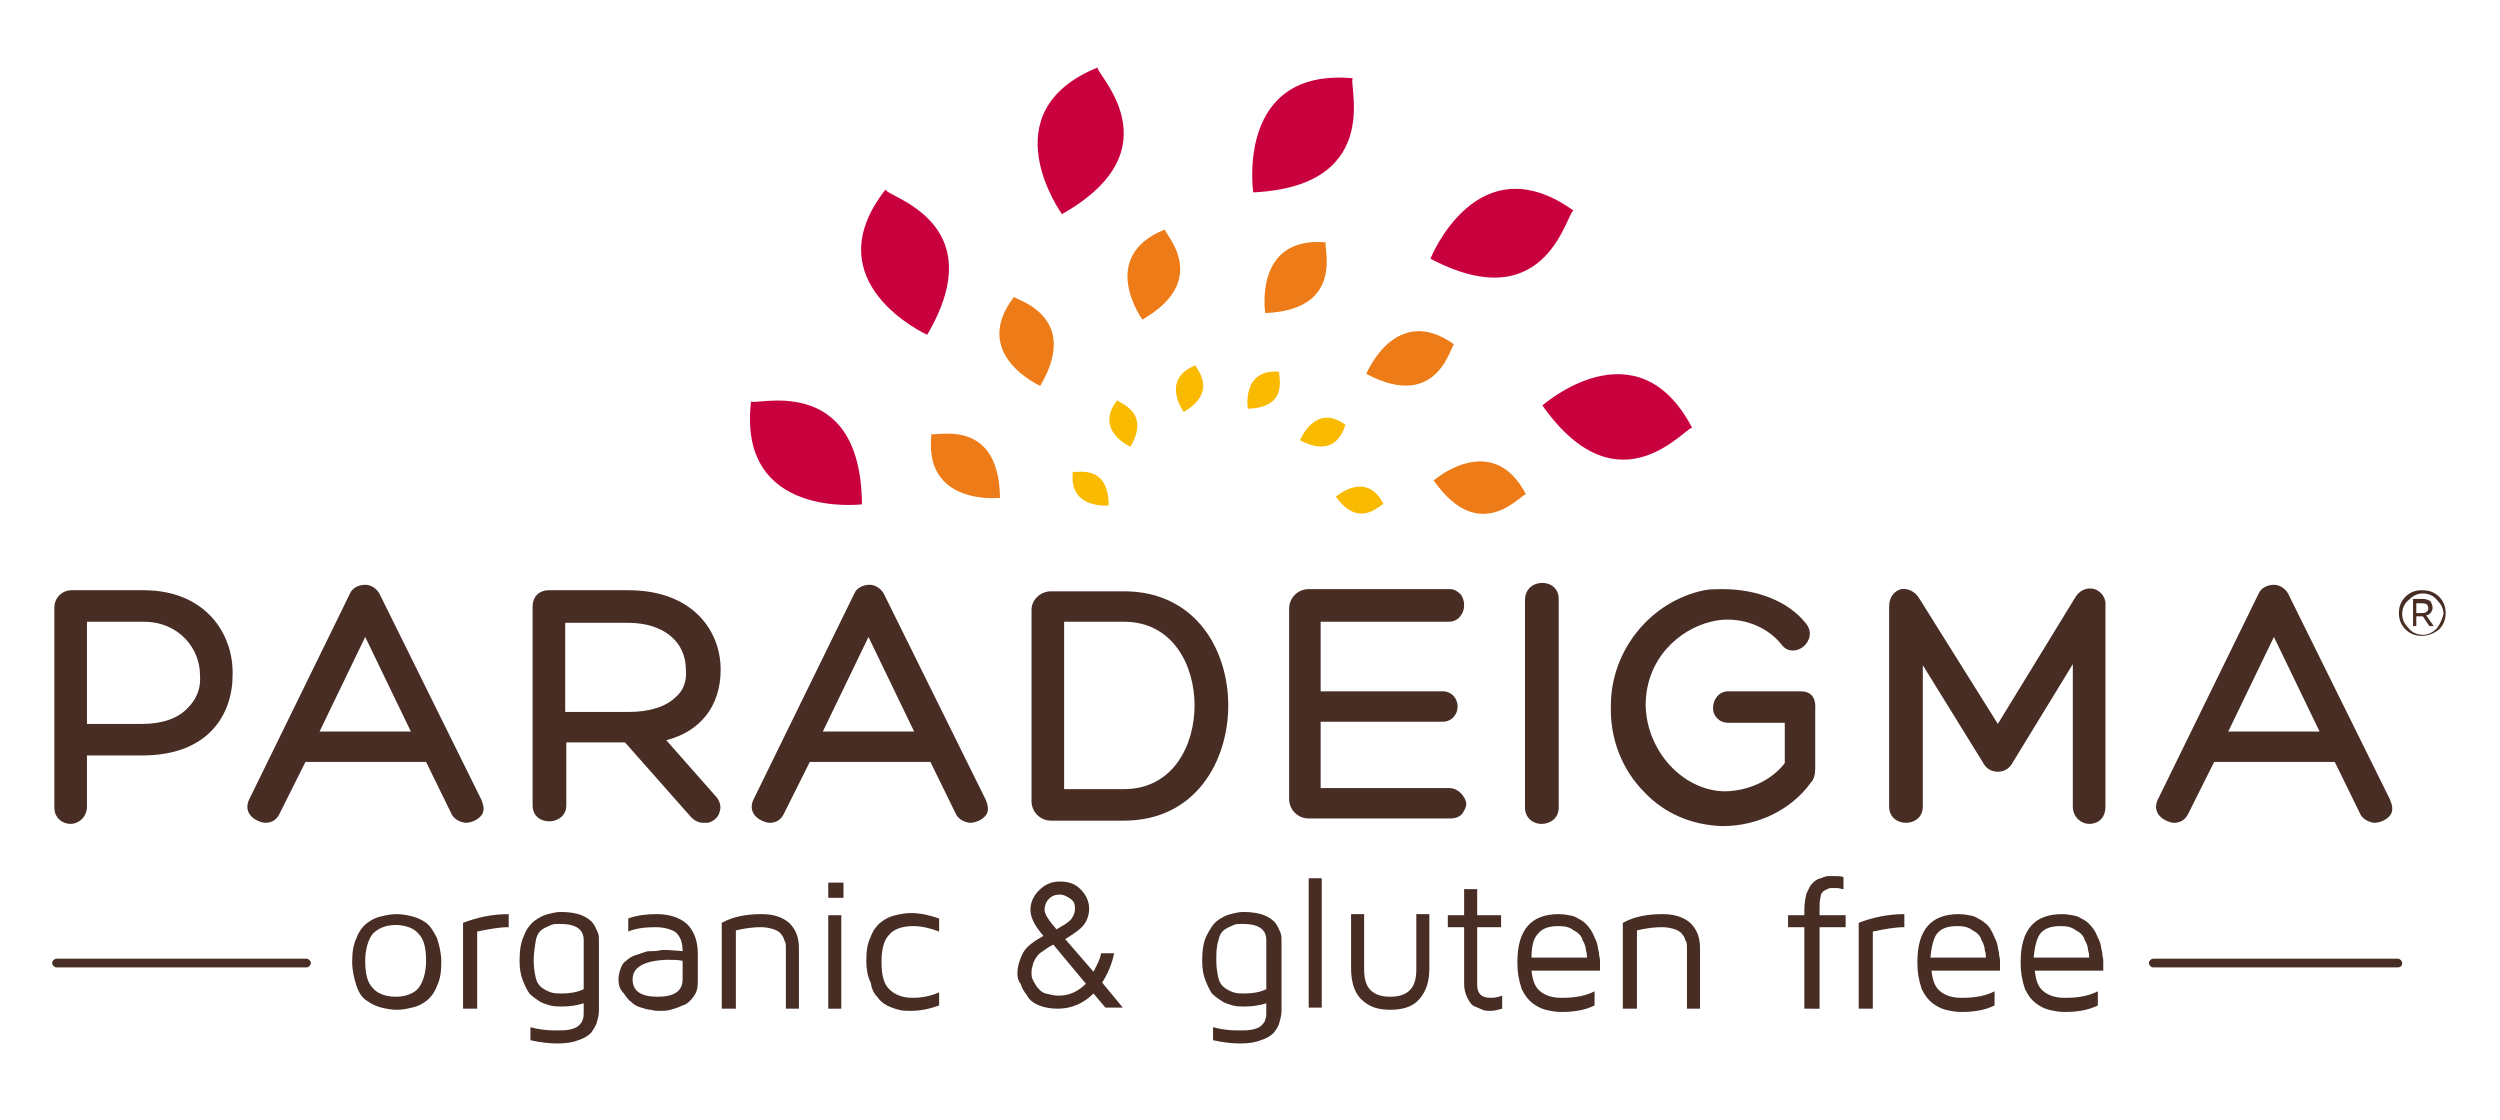 <?xml version="1.0" encoding="utf-8"?>
<!-- Generator: Adobe Illustrator 21.1.0, SVG Export Plug-In . SVG Version: 6.00 Build 0)  -->
<svg version="1.1" id="Calque_1" xmlns="http://www.w3.org/2000/svg" xmlns:xlink="http://www.w3.org/1999/xlink" x="0px" y="0px"
	 viewBox="0 0 230 103" style="enable-background:new 0 0 230 103;" xml:space="preserve">
<g>
	<g>
		<path style="fill:#482D25;" d="M28.2,89h-23c-0.2,0-0.4-0.2-0.4-0.4c0-0.2,0.2-0.4,0.4-0.4h23c0.2,0,0.4,0.2,0.4,0.4
			C28.6,88.8,28.4,89,28.2,89z"/>
		<path style="fill:#482D25;" d="M220.6,89h-22.5c-0.2,0-0.4-0.2-0.4-0.4c0-0.2,0.2-0.4,0.4-0.4h22.5c0.2,0,0.4,0.2,0.4,0.4
			C221,88.8,220.9,89,220.6,89z"/>
	</g>
	<g>
		<path style="fill:#C9003E;" d="M79.3,46.4c0,0-11.5,1.4-10.2-9.5C69,37.5,79.2,33.9,79.3,46.4z"/>
		<path style="fill:#C9003E;" d="M85.3,30.8c0,0-10.6-4.8-3.8-13.4C81,18,91.6,20.1,85.3,30.8z"/>
		<path style="fill:#C9003E;" d="M97.7,19.7c0,0-6.8-9.4,3.3-13.5C100.5,6.5,108.5,13.6,97.7,19.7z"/>
		<path style="fill:#C9003E;" d="M115.3,17.7c0,0-1.7-11.5,9.2-10.5C123.8,7.1,127.7,17.1,115.3,17.7z"/>
		<path style="fill:#C9003E;" d="M131.6,23.8c0,0,4.3-10.8,13.2-4.4C144.2,19,142.6,29.6,131.6,23.8z"/>
		<path style="fill:#C9003E;" d="M141.9,37.3c0,0,8.7-7.7,13.8,2.1C155.4,38.8,149.1,47.5,141.9,37.3z"/>
		<path style="fill:#ED7B17;" d="M92,45.8c0,0-7.1,0.8-6.3-5.9C85.7,40.3,91.9,38.1,92,45.8z"/>
		<path style="fill:#ED7B17;" d="M95.7,35.5c0,0-6.5-2.9-2.4-8.2C93.1,27.5,99.6,28.9,95.7,35.5z"/>
		<path style="fill:#ED7B17;" d="M105.1,29.4c0,0-4.2-5.8,2.1-8.3C106.8,21.2,111.7,25.6,105.1,29.4z"/>
		<path style="fill:#ED7B17;" d="M116.4,28.8c0,0-1.1-7.1,5.6-6.5C121.6,22.3,124,28.5,116.4,28.8z"/>
		<path style="fill:#ED7B17;" d="M125.7,34.4c0,0,2.7-6.6,8.1-2.7C133.5,31.4,132.5,38,125.7,34.4z"/>
		<path style="fill:#ED7B17;" d="M131.9,44.2c0,0,5.4-4.7,8.5,1.3C140.2,45.1,136.3,50.5,131.9,44.2z"/>
		<path style="fill:#F9BA00;" d="M102,46.5c0,0-3.7,0.4-3.3-3.1C98.8,43.6,102,42.5,102,46.5z"/>
		<path style="fill:#F9BA00;" d="M104,41.1c0,0-3.4-1.5-1.2-4.3C102.6,37,106,37.7,104,41.1z"/>
		<path style="fill:#F9BA00;" d="M108.9,37.9c0,0-2.2-3,1.1-4.3C109.8,33.7,112.3,35.9,108.9,37.9z"/>
		<path style="fill:#F9BA00;" d="M114.8,37.6c0,0-0.6-3.7,2.9-3.4C117.5,34.3,118.8,37.5,114.8,37.6z"/>
		<path style="fill:#F9BA00;" d="M119.6,40.5c0,0,1.4-3.5,4.2-1.4C123.7,39,123.2,42.4,119.6,40.5z"/>
		<path style="fill:#F9BA00;" d="M122.9,45.7c0,0,2.8-2.5,4.4,0.7C127.2,46.1,125.2,48.9,122.9,45.7z"/>
	</g>
	<g>
		<path style="fill:#482D25;" d="M13.2,54.3H6.6C5.7,54.3,5,55,5,55.9v18.4c0,1,0.8,1.5,1.5,1.5S8,75.2,8,74.2v-4.7h5.1
			c6.1,0,8.3-3.8,8.3-7.4C21.5,58.3,18.9,54.3,13.2,54.3z M17.3,65.1c-0.9,1-2.4,1.5-4.2,1.5H8v-9.4h5.2c3.3,0,5.2,2.5,5.2,4.9
			C18.5,63.3,18.1,64.3,17.3,65.1z"/>
		<path style="fill:#482D25;" d="M34.9,54.6c-0.3-0.5-0.8-0.8-1.3-0.8c-0.6,0-1.2,0.3-1.4,0.8l-9.3,19c-0.4,0.9,0.1,1.6,0.8,1.9
			c0.2,0.1,0.5,0.2,0.7,0.2c0.5,0,1-0.2,1.3-0.8l2.4-4.8h11.1l2.3,4.7c0.2,0.5,0.7,0.8,1.3,0.9c0.6,0,1.2-0.3,1.5-0.7
			c0.3-0.4,0.2-0.9,0-1.4L34.9,54.6z M29.4,67.3l4.2-8.7l4.2,8.7H29.4z"/>
		<path style="fill:#482D25;" d="M66.3,61.6c0-3.6-2.6-7.3-8.5-7.3h-7.3c-0.9,0-1.5,0.6-1.5,1.5v18.3c0,2,3.1,1.9,3.1,0v-5.8h5.4
			l6.1,6.9c0.3,0.3,0.7,0.5,1.1,0.5c0.1,0,0.2,0,0.4,0c0.5-0.1,1-0.5,1.1-1c0.2-0.5,0-1.1-0.4-1.5l-4.5-5.1
			C64.4,67.3,66.3,65,66.3,61.6z M62.2,64.1c-0.9,0.9-2.4,1.4-4.4,1.4H52v-8.2h5.8c3.2,0,5.3,1.7,5.3,4.3
			C63.2,62.6,62.9,63.5,62.2,64.1z"/>
		<path style="fill:#482D25;" d="M81.3,54.6c-0.3-0.5-0.8-0.8-1.3-0.8c-0.6,0-1.2,0.3-1.4,0.8l-9.3,19c-0.4,0.9,0.1,1.6,0.8,1.9
			c0.2,0.1,0.5,0.2,0.7,0.2c0.5,0,1-0.2,1.3-0.8l2.4-4.8h11.1l2.3,4.7c0.2,0.5,0.7,0.8,1.3,0.9c0.6,0,1.2-0.3,1.5-0.7
			c0.3-0.4,0.2-0.9,0-1.4L81.3,54.6z M75.7,67.3l4.2-8.7l4.2,8.7H75.7z"/>
		<path style="fill:#482D25;" d="M103.4,54.4h-6.7c-1,0-1.8,0.8-1.8,1.7v17.6c0,1,0.8,1.8,1.8,1.8h6.7c6.6,0,9.6-5.5,9.6-10.6
			S110,54.4,103.4,54.4z M103.4,72.6h-5.5V57.2h5.5c4.5,0,6.5,4,6.5,7.7C109.9,68.6,107.9,72.6,103.4,72.6z"/>
		<path style="fill:#482D25;" d="M133.3,72.5h-11.8v-6.1h11.2c0.9,0,1.4-0.7,1.4-1.4s-0.5-1.4-1.4-1.4h-11.2v-6.4h11.8
			c0.9,0,1.4-0.8,1.4-1.5c0-0.4-0.1-0.7-0.3-1c-0.3-0.3-0.6-0.5-1-0.5h-13c-1,0-1.8,0.8-1.8,1.8v17.5c0,1,0.8,1.8,1.8,1.8h13
			c0.6,0,0.9-0.2,1.1-0.4c0.2-0.3,0.4-0.6,0.4-1C134.8,73.3,134.2,72.5,133.3,72.5z"/>
		<path style="fill:#482D25;" d="M140.3,55.2v19.1c0,1,0.8,1.5,1.5,1.5c0.8,0,1.6-0.5,1.6-1.5V55.2
			C143.5,53.1,140.3,53.1,140.3,55.2z"/>
		<path style="fill:#482D25;" d="M165.6,63.6H159c-0.9,0-1.4,0.8-1.4,1.5c0,0.4,0.1,0.7,0.4,1c0.2,0.2,0.5,0.4,1.1,0.4h5.1v3.7
			c-1.2,1.6-3.4,2.6-5.6,2.6c-3.8-0.1-7.1-3.7-7.2-7.9c0-4.3,3.1-7,6-7.7c2.3-0.6,5,0.2,6.5,2.1c0.6,0.8,1.5,0.6,2,0.2
			c0.6-0.5,0.9-1.4,0.2-2.2c-1.6-2-4.5-3.1-7.6-3.1c-0.6,0-1.2,0-1.7,0.1c-4.9,1-8.6,5.5-8.6,10.6c-0.1,3,1,5.9,3.1,8
			c1.9,2,4.4,3,7.1,3.1c0,0,0.1,0,0.1,0c3.2,0,6.3-1.5,8.1-4c0.3-0.3,0.4-0.8,0.4-1.3v-5.3C167.1,64.1,166.6,63.6,165.6,63.6z"/>
		<path style="fill:#482D25;" d="M192.7,54.2c-0.7-0.2-1.4,0.1-1.8,0.8l-7.1,11.6l-7.2-11.5c-0.4-0.7-1.1-1-1.7-0.9
			c-0.7,0.2-1.1,0.8-1.1,1.6v18.4c0,2,3.1,2,3.1,0v-13l5.5,8.9c0.3,0.6,0.8,0.9,1.4,0.9c0,0,0,0,0,0c0.6,0,1.1-0.3,1.4-0.9l5.5-9
			v13.1c0,1,0.8,1.6,1.5,1.6c0.8,0,1.5-0.5,1.5-1.6V55.8C193.8,55,193.3,54.4,192.7,54.2z"/>
		<path style="fill:#482D25;" d="M210.5,54.6c-0.3-0.5-0.8-0.8-1.3-0.8c-0.6,0-1.2,0.3-1.4,0.8l-9.3,19c-0.4,0.9,0.1,1.6,0.8,1.9
			c0.2,0.1,0.5,0.2,0.7,0.2c0.5,0,1-0.2,1.3-0.8l2.4-4.8h11.1l2.3,4.7c0.2,0.5,0.7,0.8,1.3,0.9c0.6,0,1.2-0.3,1.5-0.7
			c0.3-0.4,0.2-0.9,0-1.4L210.5,54.6z M205,67.3l4.2-8.7l4.2,8.7H205z"/>
		<path style="fill:#482D25;" d="M224.4,54.9c-0.4-0.4-0.9-0.6-1.6-0.6c-0.6,0-1.1,0.2-1.5,0.6c-0.4,0.4-0.6,0.9-0.6,1.5
			c0,0.6,0.2,1.1,0.6,1.5c0.4,0.4,0.9,0.6,1.5,0.6c0.6,0,1.1-0.2,1.6-0.6c0.4-0.4,0.6-0.9,0.6-1.5C225,55.8,224.8,55.3,224.4,54.9z
			 M224.2,57.8c-0.4,0.4-0.8,0.6-1.3,0.6c-0.5,0-1-0.2-1.3-0.6c-0.4-0.4-0.6-0.8-0.6-1.3c0-0.5,0.2-1,0.6-1.3
			c0.4-0.4,0.8-0.6,1.3-0.6c0.5,0,1,0.2,1.3,0.6c0.4,0.4,0.6,0.8,0.6,1.3C224.7,56.9,224.5,57.4,224.2,57.8z"/>
		<path style="fill:#482D25;" d="M223.6,56.4c0.1-0.1,0.2-0.3,0.2-0.5c0-0.2-0.1-0.4-0.2-0.6c-0.2-0.1-0.4-0.2-0.7-0.2H222v2.5h0.3
			v-0.9h0.6l0.6,0.9h0.4l-0.7-1C223.4,56.6,223.5,56.5,223.6,56.4z M222.9,56.4h-0.6v-0.9h0.5c0.4,0,0.6,0.1,0.6,0.5
			C223.4,56.2,223.2,56.4,222.9,56.4z"/>
	</g>
	<g>
		<g>
			<path style="fill:#482D25;" d="M32.8,90.7c-0.2-0.6-0.4-1.4-0.4-2.2c0-0.9,0.1-1.6,0.4-2.2c0.2-0.6,0.6-1.1,1-1.4
				c0.4-0.3,0.8-0.5,1.3-0.6c0.4-0.1,0.9-0.2,1.4-0.2c0.5,0,1,0.1,1.4,0.2c0.4,0.1,0.9,0.3,1.3,0.6c0.4,0.3,0.7,0.8,1,1.4
				c0.2,0.6,0.4,1.4,0.4,2.2c0,0.9-0.1,1.6-0.4,2.2c-0.2,0.6-0.6,1.1-1,1.4c-0.4,0.3-0.8,0.5-1.3,0.6c-0.4,0.1-0.9,0.2-1.4,0.2
				c-0.5,0-1-0.1-1.4-0.2c-0.4-0.1-0.9-0.3-1.3-0.6C33.3,91.8,33,91.3,32.8,90.7z M34.3,85.9c-0.4,0.5-0.7,1.4-0.7,2.5
				c0,1.2,0.2,2,0.7,2.5c0.4,0.5,1.2,0.8,2.1,0.8s1.7-0.3,2.1-0.8c0.4-0.5,0.7-1.4,0.7-2.5c0-1.2-0.2-2-0.7-2.5
				c-0.4-0.5-1.2-0.8-2.1-0.8S34.8,85.4,34.3,85.9z"/>
			<path style="fill:#482D25;" d="M42.6,92.8v-7.9c1.3-0.5,2.7-0.8,4.2-0.8v1.2c-0.9,0-1.9,0.2-2.9,0.4v7.1H42.6z"/>
			<path style="fill:#482D25;" d="M47.8,88.4c0-0.9,0.1-1.7,0.4-2.3c0.2-0.6,0.6-1.1,1-1.4c0.4-0.3,0.8-0.5,1.2-0.6s0.8-0.2,1.2-0.2
				c0.7,0,1.4,0.1,1.9,0.3c0.5,0.2,0.9,0.5,1.1,0.8c0.2,0.3,0.3,0.6,0.4,0.8c0.1,0.2,0.1,0.5,0.1,0.7v6.5c0,0.4-0.1,0.7-0.2,1.1
				c-0.1,0.3-0.3,0.6-0.5,0.9c-0.3,0.3-0.6,0.5-1.2,0.7c-0.5,0.2-1.1,0.3-1.9,0.3c-0.8,0-1.6-0.1-2.5-0.3v-1.2
				c0.7,0.2,1.5,0.3,2.3,0.3c0.6,0,1,0,1.4-0.1c0.4-0.1,0.6-0.2,0.8-0.4c0.2-0.2,0.3-0.4,0.3-0.5c0.1-0.2,0.1-0.4,0.1-0.6v-0.9
				c-0.6,0.2-1.3,0.3-2,0.3c-0.4,0-0.7,0-1.1-0.1c-0.3-0.1-0.7-0.2-1-0.4c-0.3-0.2-0.6-0.4-0.9-0.7c-0.2-0.3-0.4-0.7-0.6-1.2
				C47.9,89.7,47.8,89.1,47.8,88.4z M49.1,88.4c0,0.6,0.1,1.2,0.2,1.6c0.1,0.4,0.3,0.7,0.6,0.9c0.3,0.2,0.5,0.3,0.8,0.4
				c0.3,0.1,0.6,0.1,1,0.1c0.7,0,1.4-0.1,2-0.4v-4.5c0-1-0.7-1.5-2.2-1.5c-0.3,0-0.6,0-0.8,0.1c-0.2,0.1-0.5,0.2-0.8,0.4
				c-0.3,0.2-0.5,0.5-0.6,1C49.2,87.1,49.1,87.7,49.1,88.4z"/>
			<path style="fill:#482D25;" d="M56.9,90.1c0-0.4,0.1-0.7,0.2-1c0.1-0.3,0.3-0.6,0.5-0.7c0.2-0.2,0.5-0.4,0.8-0.5
				c0.3-0.1,0.6-0.2,0.9-0.3c0.2-0.1,0.5-0.1,0.9-0.1c0.3,0,0.6-0.1,0.7-0.1s0.3,0,0.5,0l1.4,0.1c0-0.8-0.2-1.3-0.6-1.7
				c-0.4-0.3-1.1-0.5-1.9-0.5c-0.9,0-1.8,0.1-2.5,0.4v-1.2c0.8-0.3,1.7-0.4,2.6-0.4c1.2,0,2.1,0.3,2.8,0.9c0.6,0.6,1,1.5,1,2.7v2.6
				c0,0.6-0.1,1-0.4,1.4c-0.3,0.4-0.6,0.7-1,0.8c-0.4,0.2-0.8,0.3-1.1,0.4c-0.4,0.1-0.7,0.1-1,0.1c-0.3,0-0.5,0-0.8-0.1
				c-0.3,0-0.6-0.1-0.9-0.2c-0.4-0.1-0.7-0.3-0.9-0.5c-0.3-0.2-0.5-0.5-0.7-0.8C57,91,56.9,90.6,56.9,90.1z M58.2,90.1
				c0,1.1,0.8,1.6,2.3,1.6c0,0,0,0,0,0c1.5,0,2.3-0.5,2.3-1.6v-1.7c-0.4-0.1-0.9-0.1-1.5-0.1C59.2,88.4,58.2,89,58.2,90.1z"/>
			<path style="fill:#482D25;" d="M66.4,92.8v-7.9c1.1-0.6,2.3-0.8,3.7-0.8c1.1,0,1.9,0.3,2.5,0.8c0.6,0.6,0.9,1.3,0.9,2.3v5.6h-1.2
				v-5.6c0-0.2,0-0.5-0.1-0.6c-0.1-0.2-0.1-0.4-0.3-0.6c-0.1-0.2-0.4-0.4-0.7-0.5c-0.3-0.1-0.7-0.2-1.2-0.2c-0.7,0-1.5,0.1-2.3,0.3
				v7.2H66.4z"/>
			<path style="fill:#482D25;" d="M76.2,82.6v-1.4h1.4v1.4H76.2z M76.2,92.8h1.2v-8.6h-1.2V92.8z"/>
			<path style="fill:#482D25;" d="M79.7,88.4c0-0.9,0.1-1.6,0.4-2.2c0.2-0.6,0.6-1.1,1-1.4c0.4-0.3,0.8-0.5,1.3-0.6
				c0.4-0.1,0.9-0.2,1.4-0.2c0.9,0,1.7,0.2,2.6,0.5v1.2c-0.8-0.3-1.6-0.5-2.4-0.5c-1,0-1.8,0.3-2.2,0.8c-0.5,0.5-0.7,1.4-0.7,2.5
				c0,1.2,0.2,2,0.7,2.5c0.5,0.5,1.2,0.8,2.2,0.8c0.9,0,1.7-0.2,2.4-0.5v1.2c-0.8,0.3-1.7,0.5-2.6,0.5c-0.4,0-0.8,0-1.1-0.1
				c-0.4-0.1-0.7-0.2-1.1-0.4c-0.4-0.2-0.7-0.5-0.9-0.8c-0.3-0.3-0.5-0.7-0.6-1.3C79.8,89.8,79.7,89.1,79.7,88.4z"/>
			<path style="fill:#482D25;" d="M93.6,89.6c0-0.7,0.2-1.3,0.5-1.9c0.3-0.6,1-1.1,1.9-1.6c-0.8-0.9-1.2-1.7-1.2-2.4
				c0-0.7,0.3-1.3,0.8-1.8c0.5-0.5,1.1-0.8,1.9-0.8c0.8,0,1.4,0.2,1.9,0.7c0.5,0.5,0.8,1.1,0.8,1.8c0,0.6-0.2,1.1-0.5,1.5
				c-0.3,0.4-0.9,0.8-1.7,1.3l2.6,3c0.3-0.6,0.6-1.1,0.7-1.7h1.2c-0.2,1-0.6,1.9-1.1,2.7l1.9,2.3h-1.6l-1.1-1.3
				c-0.9,0.9-2,1.4-3.3,1.4c-0.6,0-1.2-0.1-1.7-0.3c-0.5-0.2-0.9-0.5-1.1-0.9c-0.3-0.4-0.5-0.7-0.6-1.1
				C93.7,90.3,93.6,89.9,93.6,89.6z M94.9,89.5c0,0.2,0,0.4,0.1,0.6s0.2,0.4,0.4,0.7c0.2,0.2,0.4,0.5,0.8,0.6s0.8,0.2,1.2,0.2
				c1,0,1.8-0.4,2.5-1.1l-3-3.6c-0.4,0.2-0.8,0.5-1.1,0.7c-0.3,0.2-0.5,0.5-0.6,0.7c-0.1,0.2-0.2,0.4-0.2,0.6
				C94.9,89.1,94.9,89.3,94.9,89.5z M96.1,83.7c0,0.4,0.4,1,1.1,1.8c0.7-0.4,1.2-0.7,1.4-1c0.2-0.3,0.3-0.6,0.3-0.9
				c0-0.4-0.1-0.7-0.4-0.9c-0.3-0.2-0.6-0.4-1-0.4c-0.4,0-0.7,0.1-1,0.4C96.2,83,96.1,83.4,96.1,83.7z"/>
			<path style="fill:#482D25;" d="M110.6,88.4c0-0.9,0.1-1.7,0.4-2.3s0.6-1.1,1-1.4c0.4-0.3,0.8-0.5,1.2-0.6
				c0.4-0.1,0.8-0.2,1.2-0.2c0.7,0,1.4,0.1,1.9,0.3c0.5,0.2,0.9,0.5,1.1,0.8c0.2,0.3,0.3,0.6,0.4,0.8c0.1,0.2,0.1,0.5,0.1,0.7v6.5
				c0,0.4-0.1,0.7-0.2,1.1s-0.3,0.6-0.5,0.9c-0.3,0.3-0.6,0.5-1.2,0.7c-0.5,0.2-1.1,0.3-1.9,0.3c-0.8,0-1.6-0.1-2.5-0.3v-1.2
				c0.7,0.2,1.5,0.3,2.3,0.3c0.6,0,1,0,1.4-0.1c0.4-0.1,0.6-0.2,0.8-0.4c0.2-0.2,0.3-0.4,0.3-0.5c0.1-0.2,0.1-0.4,0.1-0.6v-0.9
				c-0.6,0.2-1.3,0.3-2,0.3c-0.4,0-0.7,0-1.1-0.1c-0.3-0.1-0.7-0.2-1-0.4c-0.3-0.2-0.6-0.4-0.9-0.7c-0.2-0.3-0.4-0.7-0.6-1.2
				C110.7,89.7,110.6,89.1,110.6,88.4z M111.9,88.4c0,0.6,0.1,1.2,0.2,1.6c0.1,0.4,0.3,0.7,0.6,0.9c0.3,0.2,0.5,0.3,0.8,0.4
				c0.3,0.1,0.6,0.1,1,0.1c0.7,0,1.4-0.1,2-0.4v-4.5c0-1-0.7-1.5-2.2-1.5c-0.3,0-0.6,0-0.8,0.1c-0.2,0.1-0.5,0.2-0.8,0.4
				c-0.3,0.2-0.5,0.5-0.6,1C111.9,87.1,111.9,87.7,111.9,88.4z"/>
			<path style="fill:#482D25;" d="M120.4,92.8V80.8h1.2v11.9H120.4z"/>
			<path style="fill:#482D25;" d="M124.3,89.1v-5h1.2v5.1c0,0.9,0.2,1.5,0.6,1.9c0.4,0.4,1,0.6,1.8,0.6c0.8,0,1.4-0.2,1.8-0.6
				c0.4-0.4,0.6-1,0.6-1.9v-5.1h1.2v5c0,1.2-0.3,2.1-0.9,2.8c-0.6,0.7-1.5,1-2.7,1s-2-0.3-2.7-1C124.6,91.3,124.3,90.3,124.3,89.1z"
				/>
			<path style="fill:#482D25;" d="M133.2,85.3v-1.1h1.5v-2.4h1.2v2.4h2.2v1.1h-2.2v5.3c0,0.4,0.1,0.7,0.3,0.9s0.5,0.3,1,0.3
				c0.4,0,0.7-0.1,1-0.2v1.2c-0.4,0.1-0.7,0.2-1.1,0.2c0,0,0,0,0,0c-0.2,0-0.5,0-0.7-0.1c-0.2-0.1-0.5-0.2-0.7-0.3
				c-0.3-0.1-0.5-0.4-0.7-0.8c-0.2-0.4-0.3-0.8-0.3-1.3v-5.2H133.2z"/>
			<path style="fill:#482D25;" d="M139.6,88.6C139.6,88.5,139.6,88.5,139.6,88.6c0-0.1,0-0.1,0-0.1c0-3,1.3-4.4,3.8-4.4
				c0.5,0,1,0.1,1.4,0.2c0.4,0.2,0.8,0.4,1,0.6s0.5,0.5,0.7,0.9c0.2,0.4,0.3,0.7,0.4,0.9c0.1,0.3,0.1,0.6,0.2,0.9
				c0,0.3,0.1,0.6,0.1,0.7v0.4l0,0.6h-6.3c0.1,0.9,0.3,1.5,0.8,1.9s1.1,0.6,2,0.6c1.3,0,2.2-0.2,3-0.6v1.3c-0.8,0.4-1.8,0.6-3,0.6
				c0,0,0,0-0.1,0c-0.5,0-1-0.1-1.4-0.2c-0.4-0.1-0.8-0.3-1.2-0.6c-0.4-0.3-0.7-0.7-1-1.3C139.7,90.1,139.6,89.4,139.6,88.6z
				 M140.9,88.1h5.1c0-0.2,0-0.4-0.1-0.7c0-0.2-0.1-0.6-0.3-0.9c-0.1-0.4-0.4-0.7-0.8-0.9c-0.4-0.3-0.8-0.4-1.4-0.4
				c-0.9,0-1.5,0.2-1.9,0.7C141.1,86.3,140.9,87,140.9,88.1z"/>
			<path style="fill:#482D25;" d="M149.3,92.8v-7.9c1.1-0.6,2.3-0.8,3.7-0.8c1.1,0,1.9,0.3,2.5,0.8c0.6,0.6,0.9,1.3,0.9,2.3v5.6
				h-1.2v-5.6c0-0.2,0-0.5-0.1-0.6c-0.1-0.2-0.1-0.4-0.3-0.6c-0.1-0.2-0.4-0.4-0.7-0.5c-0.3-0.1-0.7-0.2-1.2-0.2
				c-0.7,0-1.5,0.1-2.3,0.3v7.2H149.3z"/>
			<path style="fill:#482D25;" d="M164.5,85.3v-1.1h1.5v-0.5c0-0.6,0.1-1.1,0.2-1.5c0.2-0.4,0.3-0.7,0.5-0.9
				c0.2-0.2,0.4-0.4,0.8-0.5c0.3-0.1,0.5-0.2,0.7-0.2c0.2,0,0.4,0,0.6,0c0.3,0,0.6,0,0.8,0.1v1.1c-0.2,0-0.4-0.1-0.6-0.1
				c-0.3,0-0.5,0-0.6,0c-0.1,0-0.3,0.1-0.5,0.2c-0.2,0.1-0.4,0.3-0.4,0.6c-0.1,0.3-0.1,0.7-0.1,1.2v0.5h2.4v1.1h-2.4v7.5H166v-7.5
				H164.5z"/>
			<path style="fill:#482D25;" d="M171,92.8v-7.9c1.3-0.5,2.7-0.8,4.2-0.8v1.2c-0.9,0-1.9,0.2-2.9,0.4v7.1H171z"/>
			<path style="fill:#482D25;" d="M176.4,88.6C176.4,88.5,176.4,88.5,176.4,88.6c0-0.1,0-0.1,0-0.1c0-3,1.3-4.4,3.8-4.4
				c0.5,0,1,0.1,1.4,0.2c0.4,0.2,0.8,0.4,1,0.6c0.3,0.2,0.5,0.5,0.7,0.9c0.2,0.4,0.3,0.7,0.4,0.9c0.1,0.3,0.1,0.6,0.2,0.9
				c0,0.3,0.1,0.6,0.1,0.7v0.4l0,0.6h-6.3c0.1,0.9,0.3,1.5,0.8,1.9s1.1,0.6,2,0.6c1.3,0,2.2-0.2,3-0.6v1.3c-0.8,0.4-1.8,0.6-3,0.6
				c0,0,0,0-0.1,0c-0.5,0-1-0.1-1.4-0.2c-0.4-0.1-0.8-0.3-1.2-0.6c-0.4-0.3-0.7-0.7-1-1.3C176.5,90.1,176.4,89.4,176.4,88.6z
				 M177.6,88.1h5.1c0-0.2,0-0.4-0.1-0.7c0-0.2-0.1-0.6-0.3-0.9c-0.1-0.4-0.4-0.7-0.8-0.9c-0.4-0.3-0.8-0.4-1.4-0.4
				c-0.9,0-1.5,0.2-1.9,0.7C177.9,86.3,177.7,87,177.6,88.1z"/>
			<path style="fill:#482D25;" d="M185.9,88.6C185.9,88.5,185.9,88.5,185.9,88.6c0-0.1,0-0.1,0-0.1c0-3,1.3-4.4,3.8-4.4
				c0.5,0,1,0.1,1.4,0.2c0.4,0.2,0.8,0.4,1,0.6s0.5,0.5,0.7,0.9c0.2,0.4,0.3,0.7,0.4,0.9c0.1,0.3,0.1,0.6,0.2,0.9
				c0,0.3,0.1,0.6,0.1,0.7v0.4l0,0.6h-6.3c0.1,0.9,0.3,1.5,0.8,1.9s1.1,0.6,2,0.6c1.3,0,2.2-0.2,3-0.6v1.3c-0.8,0.4-1.8,0.6-3,0.6
				c0,0,0,0-0.1,0c-0.5,0-1-0.1-1.4-0.2c-0.4-0.1-0.8-0.3-1.2-0.6c-0.4-0.3-0.7-0.7-1-1.3C186,90.1,185.9,89.4,185.9,88.6z
				 M187.1,88.1h5.1c0-0.2,0-0.4-0.1-0.7c0-0.2-0.1-0.6-0.3-0.9c-0.1-0.4-0.4-0.7-0.8-0.9c-0.4-0.3-0.8-0.4-1.4-0.4
				c-0.9,0-1.5,0.2-1.9,0.7C187.4,86.3,187.2,87,187.1,88.1z"/>
		</g>
	</g>
</g>
</svg>
